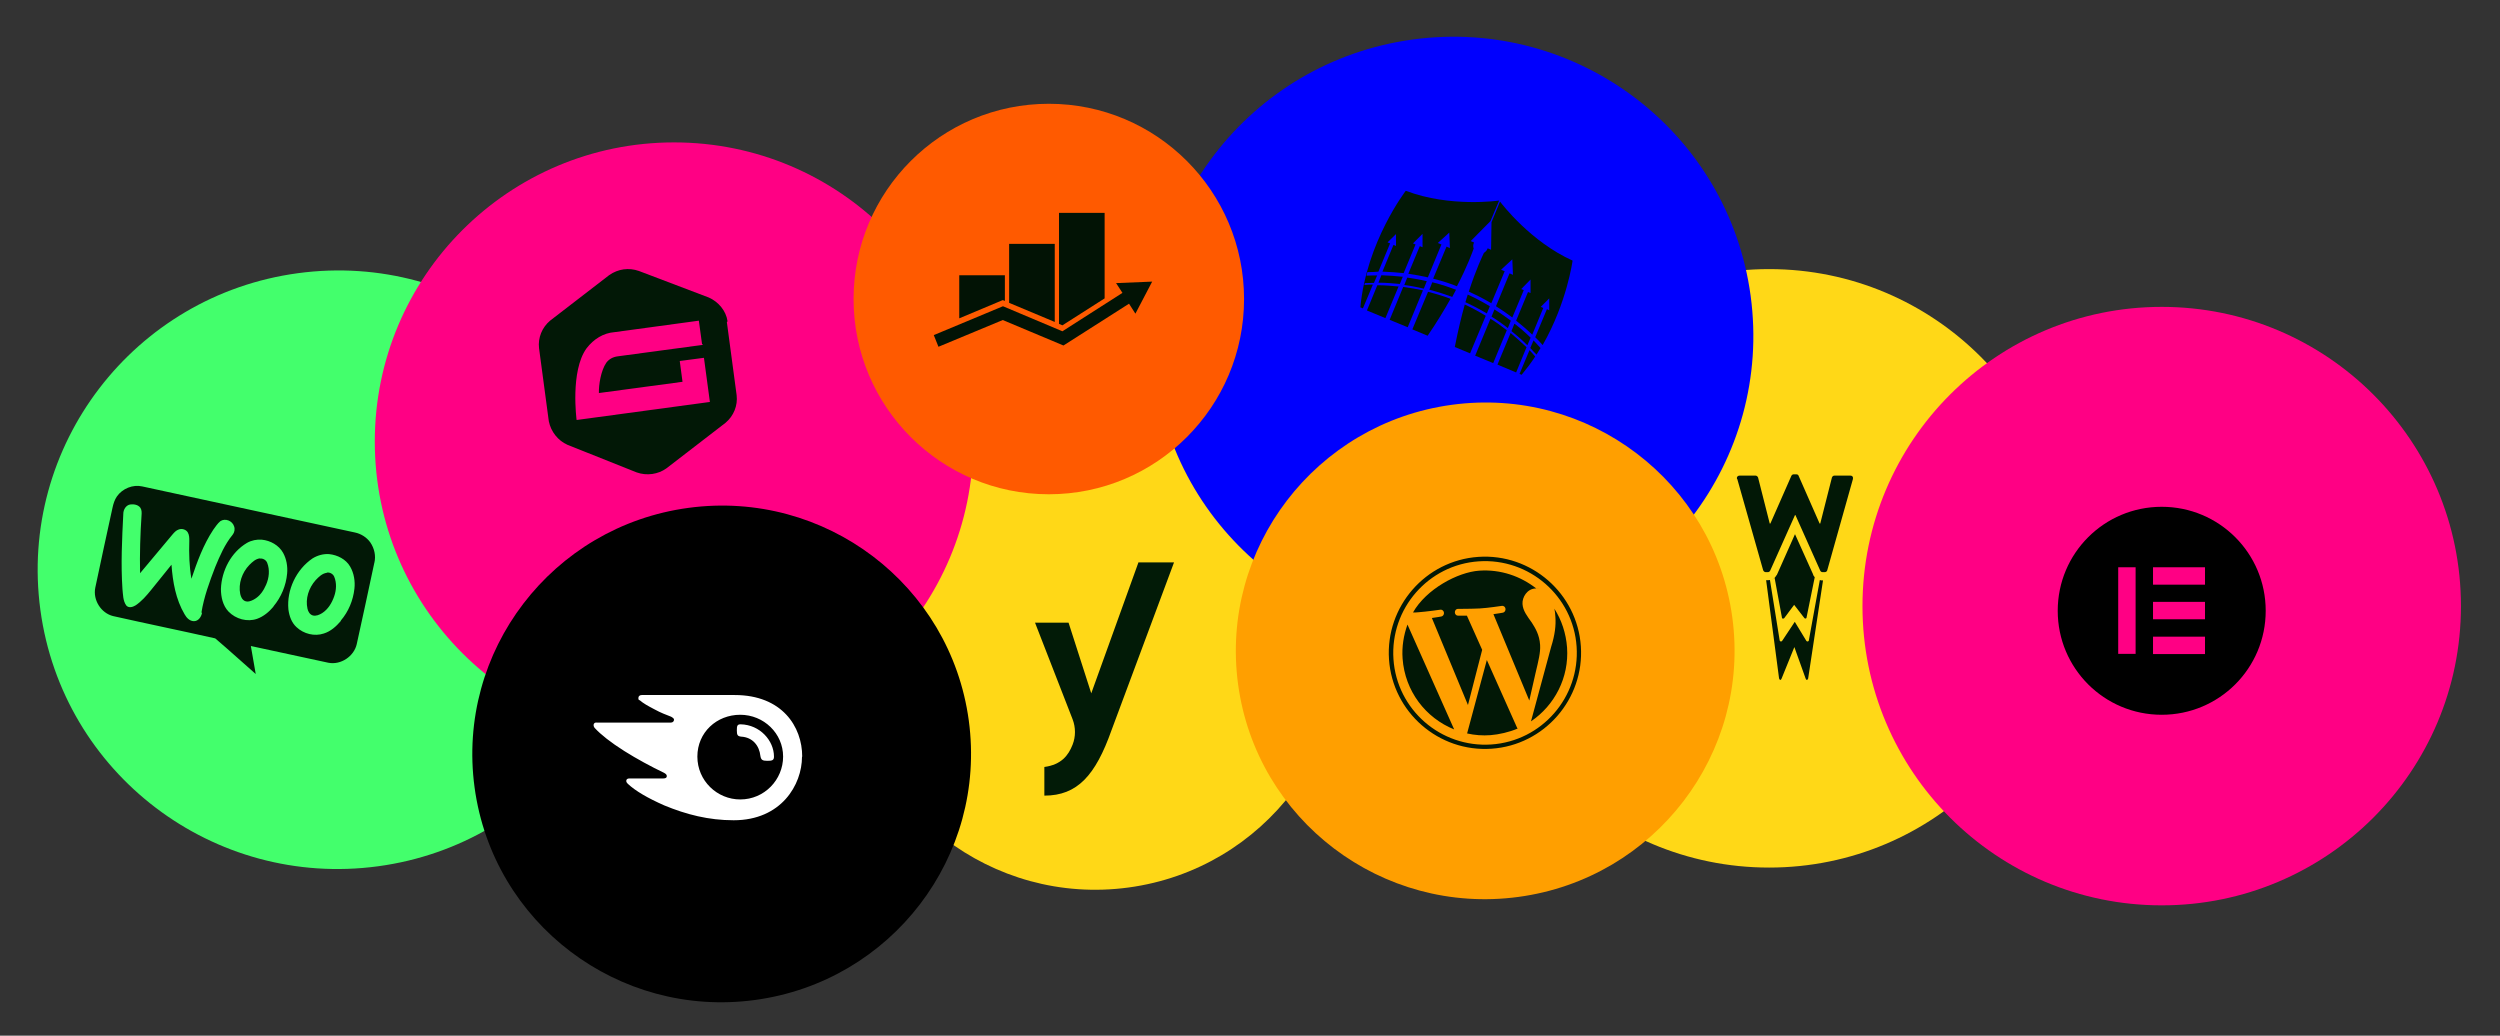 <?xml version="1.0" encoding="UTF-8"?>
<svg id="Layer_1" xmlns="http://www.w3.org/2000/svg" version="1.1" viewBox="0 0 1178 488">
  <rect x="0" y="0" width="1178" height="488" fill="#333333" stroke="none"/>
  <!-- Generator: Adobe Illustrator 29.8.3, SVG Export Plug-In . SVG Version: 2.1.1 Build 3)  -->
  <defs>
    <style>
      .st0, .st1 {
        fill: #021806;
      }

      .st2 {
        fill: #ff0084;
      }

      .st3 {
        fill: #ff5a00;
      }

      .st4 {
        fill: #43ff6c;
      }

      .st5 {
        fill: #ffd817;
      }

      .st1 {
        fill-rule: evenodd;
      }

      .st6 {
        fill: #ff9f00;
      }

      .st7 {
        fill: #fff;
      }

      .st8 {
        fill: #021b07;
      }

      .st9 {
        fill: #021305;
      }

      .st10 {
        fill: #0000fe;
      }
    </style>
  </defs>
  <circle class="st5" cx="833.6" cy="267.8" r="141"/>
  <ellipse class="st5" cx="515.9" cy="302" rx="117" ry="117.5" transform="translate(-35.7 71.6) rotate(-7.7)"/>
  <circle class="st2" cx="1018.6" cy="285.6" r="141"/>
  <ellipse class="st4" cx="159.1" cy="268.6" rx="141.5" ry="141" transform="translate(-34.4 23.6) rotate(-7.7)"/>
  <ellipse class="st10" cx="684.7" cy="158.6" rx="141.5" ry="141" transform="translate(-15.1 92.9) rotate(-7.7)"/>
  <circle class="st2" cx="317.6" cy="208.1" r="141"/>
  <circle class="st3" cx="494.2" cy="140.9" r="92"/>
  <ellipse class="st6" cx="699.7" cy="307" rx="117.5" ry="117" transform="translate(-34.7 96.2) rotate(-7.7)"/>
  <g>
    <path class="st0" d="M672.9,137.5l-7.4,17.7,7.2,3c4.4-6.4,7.9-12.3,10.8-17.4-2.3-.9-6-2.1-10.6-3.3Z"/>
    <path class="st0" d="M642.9,134.5c0-.4.1-.7.2-1.1,1.5,0,2.9-.1,4.3-.1l1.5-3.5c-1.6,0-3.3,0-5,.1.1-.5.3-1.1.4-1.7,1.8,0,3.5,0,5.2-.2l5.5-13.3-1.2-.5,4-3.9v5.6s-1.2-.5-1.2-.5l-5.2,12.6c3.5.1,6.9.4,10,.7l5.6-13.5-1.2-.5,4.5-4.5v6.3c-.1,0-1.3-.5-1.3-.5l-5.4,13c3.5.5,6.5,1.1,9.2,1.7l6.4-15.5-1.7-.7,5.4-4.9.3,7.3-1.6-.7-6.3,15.1c5,1.3,8.9,2.6,11.2,3.6,5-9.6,7.3-16.1,7.9-17.8-.3-.8-.3-1.7,0-2.4l.2-.4-1.6-.7,9.3-9.4h0c0,0,4.1-9.7,4.1-9.7,0,0-23,3.4-44-4.6,0,0-18.5,24-21.4,54.9l1.2.5,4.7-11.2c-1.2,0-2.6,0-4,.2Z"/>
    <path class="st0" d="M661.2,135.2l-6.4,15.5,8.5,3.5,7.2-17.4c-2.8-.6-5.9-1.1-9.3-1.6Z"/>
    <path class="st0" d="M649,134.4l-4.9,11.9,8.7,3.6,6.2-14.9c-3.1-.3-6.5-.6-10-.6Z"/>
    <path class="st0" d="M672.3,132.5c-2.8-.7-5.9-1.2-9.2-1.7l-1.4,3.5c3.4.4,6.5,1.1,9.2,1.7,0,0,1.4-3.5,1.4-3.5Z"/>
    <path class="st0" d="M686,136.5c-2.4-.9-6.2-2.3-11.1-3.5l-1.4,3.5c4.6,1.2,8.3,2.5,10.8,3.4.6-1.2,1.2-2.3,1.8-3.4Z"/>
    <path class="st0" d="M660.9,130.4c-3.1-.3-6.5-.6-10-.7l-1.4,3.5c3.6,0,6.9.3,10.1.6,0,0,1.4-3.4,1.4-3.4Z"/>
    <path class="st0" d="M721.2,159.1c-2.5-2.5-5-4.6-7.6-6.6l-1.4,3.5c2.5,2,5,4.2,7.5,6.7l1.5-3.5Z"/>
    <path class="st0" d="M690.2,143.5c-1.6,5.7-3.2,12.4-4.7,20l7.2,3,7.4-17.7c-4-2.4-7.4-4.2-9.9-5.3Z"/>
    <path class="st0" d="M711.9,151.1c-2.7-2-5.3-3.8-7.7-5.3l-1.4,3.4c2.3,1.4,4.9,3.2,7.7,5.4,0,0,1.4-3.5,1.4-3.5Z"/>
    <path class="st0" d="M716,176.2l1,.4c2.3-2.8,4.5-5.7,6.4-8.6-.9-1.1-1.8-2-2.7-3l-4.7,11.2h0Z"/>
    <path class="st0" d="M702.3,150.2l-7.2,17.4,8.5,3.5,6.4-15.5c-2.7-2.1-5.2-3.9-7.7-5.4Z"/>
    <path class="st0" d="M711.8,156.9l-6.2,14.9,8.8,3.7,4.9-11.9c-2.6-2.4-5.1-4.7-7.5-6.7Z"/>
    <path class="st0" d="M702.6,117.7l-1.6-.7-.2.4c-.3.8-.9,1.3-1.6,1.8-.7,1.5-3.7,7.7-7.1,18.2,2.4,1.1,6.1,2.8,10.6,5.5l6.3-15.1-1.7-.7,5.3-4.9.3,7.3-1.6-.7-6.4,15.5c2.3,1.4,4.9,3.2,7.7,5.3l5.4-12.9-1.2-.5,4.4-4.5v6.4s-1.2-.5-1.2-.5l-5.6,13.5c2.5,2,5,4.1,7.6,6.6l5.2-12.6-1.2-.5,4-4v5.6c0,0-1.1-.5-1.1-.5l-5.5,13.2c1.2,1.2,2.4,2.4,3.5,3.7,11.5-20.1,14.1-39.8,14.1-39.8-19.7-8.9-33.1-26.4-34.2-27.8l-4,9.7-.2,13.1Z"/>
    <path class="st0" d="M702,144.3c-4.3-2.6-8-4.4-10.4-5.5-.4,1.2-.7,2.3-1.1,3.6,2.4,1.1,5.9,2.8,10.1,5.3l1.4-3.4h0Z"/>
    <path class="st0" d="M721.1,164c.9,1,1.9,2.1,2.9,3.1.6-1,1.3-2.1,1.9-3.1-1.1-1.2-2.2-2.4-3.3-3.6l-1.5,3.5h0Z"/>
  </g>
  <ellipse cx="339.9" cy="355.4" rx="117.5" ry="117" transform="translate(-44.4 48.6) rotate(-7.7)"/>
  <g>
    <path class="st1" d="M154,269.9c-2.2.3-3.9,2-5.3,3.5-3.2,3.6-4.9,8.7-3.8,13.5.3,1.3,1.1,2.7,2.5,3.1,1.5.4,3.1-.3,4.4-1.1,2.8-1.8,4.6-4.8,5.7-8,1-2.9,1.2-6.2,0-9.1-.5-1.3-2-2.2-3.4-2h0Z"/>
    <path class="st1" d="M122.5,263.1c-2,.2-3.6,1.7-5,3.1-3.4,3.5-5.3,8.8-4.3,13.7.3,1.3.9,2.7,2.2,3.3,1.4.6,2.9,0,4.2-.7,2.8-1.5,4.6-4.2,5.8-7,1.4-3.2,1.8-7,.5-10.3-.5-1.3-2-2.2-3.4-2h0Z"/>
    <path class="st1" d="M176.4,265.2c.8-3.3,0-6.8-1.9-9.6-1.7-2.4-4.4-4.1-7.3-4.7-33.4-7.2-66.8-14.5-100.2-21.7-4.4-1-9.3,1-11.9,4.7-1.1,1.6-1.7,3.5-2.1,5.4-2.7,12.5-5.5,25.1-8.1,37.6-1.2,5.8,2.7,12,8.4,13.4,16,3.6,32.1,6.9,48.1,10.5,6.5,5.5,12.7,11.2,19.1,16.8-.8-4.4-1.5-8.8-2.3-13.2,12.2,2.6,24.4,5.3,36.6,7.9,5.8,1.1,12-3,13.3-8.8,2.8-12.8,5.6-25.6,8.3-38.4ZM95.2,288.7c-.3,1.9-1.7,4-3.8,4-2,0-3.5-1.6-4.4-3.2-4.2-7.1-5.6-15.3-6.2-23.4-3.2,4-6.4,7.9-9.6,11.9-2.2,2.7-4.5,5.4-7.4,7.3-1.3.8-3.2,1.3-4.3,0-1.6-2.2-1.5-5.1-1.8-7.7-.8-11.8-.2-23.7.4-35.5,0-2,1.3-4.1,3.3-4.4,1.7-.2,3.6.1,4.7,1.5.7,1,.7,2.3.6,3.5-.6,9.1-.9,18.2-.7,27.4,5.1-6.1,10.3-12.3,15.4-18.4.8-.9,1.6-1.8,2.8-2.2,1.5-.6,3.5,0,4.3,1.4.7,1.2.7,2.6.7,4-.2,6,0,12,1,17.8,2.7-8,5.6-16,10.3-23.1,1-1.4,2-2.9,3.3-4,2.3-1.6,5.7-.2,6.5,2.4.5,1.3.2,2.9-.7,4-3.7,4.5-6,9.9-8.2,15.2-2.7,7-5.3,14.1-6.5,21.5ZM128.9,285.8c-2.1,2.5-4.7,4.7-7.8,5.8-4.6,1.6-10,.1-13.4-3.4-2.7-2.8-3.6-6.9-3.6-10.7.3-8.6,4.8-17.3,12.3-21.7,2.1-1.2,4.6-1.7,7-1.5,4,.4,8,2.6,10,6.2,1.6,2.9,2.2,6.4,1.9,9.7-.5,5.7-2.8,11.2-6.5,15.6h0ZM160.6,292.6c-2.2,2.6-4.8,4.9-8,5.9-4.4,1.5-9.5.2-12.9-3-2.3-2.1-3.4-5.2-3.8-8.3-.9-9.2,3.7-18.9,11.4-24.1,2.3-1.4,5-2.2,7.8-2,3.9.4,7.9,2.4,9.9,5.9,1.8,3.1,2.4,6.9,2,10.4-.6,5.5-2.8,10.8-6.4,15Z"/>
  </g>
  <path class="st8" d="M536.4,265.1l-22.2,61.6-10.7-33.3h-15.8l17.7,45.5c1.5,3.9,1.5,8.2,0,12-2,5.1-5.3,9.4-13.3,10.5v13.5c15.6,0,24.1-9.6,31.6-30.7l29.5-79.2h-16.9Z"/>
  <path class="st7" d="M364.7,356.5c0,1.8-.9,2-3.2,2s-2.9-.5-3.2-2.3c-.5-4.8-3.6-8.8-9.1-9.1-1.6-.2-2-.7-2-2.9s.2-2.9,1.8-2.9c9.1.2,15.7,7.7,15.7,15.2ZM378,356.5c0-14.1-9.5-29-31.8-29h-43.8c-.9,0-1.6.5-1.6,1.4s.2.9.7,1.1c1.6,1.4,3.9,2.7,7,4.3,2.9,1.6,5.4,2.5,7.7,3.4.9.5,1.4.9,1.4,1.4,0,.7-.5,1.4-1.6,1.4h-34.7c-1.1-.2-1.6.5-1.6,1.1s.2,1.1.7,1.6c2.7,2.9,7.3,6.6,13.8,10.7,5.7,3.6,12.9,7.5,18.6,10.2.9.5,1.4.9,1.4,1.6s-.5,1.1-1.6,1.1h-16.1c-.9,0-1.4.5-1.4,1.1s.2.9.7,1.4c3.6,3.4,9.5,6.8,17.2,10.2,10.4,4.3,20.9,7,32.7,7,22.5,0,32.2-16.8,32.2-29.9ZM348.8,376.7c-10.9,0-20.2-8.8-20.2-20.2s9.1-19.7,20.2-19.7,20.2,8.8,20.2,19.7-8.8,20.2-20.2,20.2Z"/>
  <g>
    <path class="st9" d="M542.9,132.7l-17,.7,3,4.6-28.3,18.1-28-11.8-32.6,13.6,2.2,5.5,30.3-12.6,28.6,12,30.9-19.7,3,4.7,7.9-15.1Z"/>
    <path class="st9" d="M452,150l20.5-8.6,1,.4v-12.1h-21.5v20.3ZM499,100.3v52.3l1.6.7,19.9-12.7v-40.3h-21.5ZM475.5,142.7l21.5,9v-36.8h-21.5v27.7Z"/>
  </g>
  <path class="st0" d="M342.8,151.3c-.7-4.9-4.3-9.1-8.8-11.1l-32.9-12.5c-4.8-1.7-9.8-1-14,1.9l-27.9,21.5c-3.8,3.2-5.8,8.1-5.2,13l4.6,34.4c1,4.9,4.3,9.1,8.8,11.1l32.6,13c4.8,1.7,10.1.9,14-1.9l27.9-21.5c3.8-3.2,5.8-8.1,5.2-13h0l-4.6-34.4.3-.4ZM331.2,162.5l-40.1,5.4c-2.3.3-4.1,1.3-5.4,3-2.6,3.8-3.6,10.5-3.5,14.3l39.4-5.3-1.3-9.8,11.4-1.5,2.8,20.8-62.8,8.5s-3.1-23.1,4.7-33.8c3.3-4.3,7.9-7.2,13.2-7.6l39.7-5.4,1.5,11,.4.3Z"/>
  <path class="st0" d="M660.9,310.3c1.1,15.4,10.9,28,24.3,33.4l-22-49.4c-1.8,5-2.7,10.4-2.3,16h0ZM725.7,303.9c-.3-4.8-2.3-8-3.9-10.5-2.2-3.1-4.2-5.6-4.4-8.8s2.2-7.1,6-7.3c3.8-.3.3,0,.5,0-7.4-5.8-16.8-9.1-26.9-8.4-10.1.7-25,8.7-31.2,19.7.9,0,1.8,0,2.5-.1,4-.3,10.3-1.2,10.3-1.2,2.1-.3,2.5,2.8.5,3.2,0,0-2.1.4-4.4.7l17,41,6.7-26-7.2-16.1c-2.1,0-4.1,0-4.1,0-2.1,0-2.1-3.2,0-3.2,0,0,6.5,0,10.2-.2s10.3-1.2,10.3-1.2c2.1-.3,2.5,2.8.5,3.2,0,0-2.1.4-4.4.7l16.9,40.7,3-13.2c1.3-5.5,2.3-9.4,2.1-12.8h0ZM700.6,311l-9.3,34.6c3.5.8,7.3,1.1,11.1.8s8.8-1.4,12.7-3.1c-.1-.2-.2-.3-.3-.5l-14.2-31.8h0ZM732.4,286.7c.3,1.2.4,2.5.5,4,.3,3.9-.2,8.4-2,14.1l-9.5,35.1c11.1-7.5,18-20.6,17-34.8-.5-6.7-2.6-13-6-18.3h0ZM696.6,262.4c-24.9,1.7-43.8,23.4-42.1,48.3,1.7,24.9,23.4,43.8,48.3,42.1,24.9-1.7,43.8-23.4,42.1-48.3-1.7-24.9-23.4-43.8-48.3-42.1h0ZM702.7,350.8c-23.8,1.6-44.5-16.4-46.1-40.2-1.6-23.8,16.4-44.5,40.2-46.1,23.8-1.6,44.5,16.4,46.1,40.2,1.6,23.8-16.4,44.5-40.2,46.1h0Z"/>
  <g>
    <g>
      <path class="st1" d="M858.8,273.5c-.5,0-.9,0-1.3-.2l-5.2,28.6c-.3.5-.9.5-1.2,0l-5.4-8.9-5.9,8.9c-.3.5-.9.5-1.2,0l-4.6-28.6s0,0,0,0c-.3,0-.7.1-1,.1h-.8l6.1,46.3c.3.9.9.9,1.2,0l6-14.8,5.3,14.8c.3.9.9.9,1.2,0l7-46.2h-.3Z"/>
      <path class="st1" d="M856.5,272.9s0,0,0,0c0,0,0,0,0,0Z"/>
      <polygon class="st1" points="854.4 270.8 853 267.6 853 267.6 854.4 270.8"/>
      <path class="st1" d="M837.4,270.8l1.4-3.2h0l-1.4,3.2c-.6,1.2-1.7,2.1-2.9,2.5,1.3-.4,2.3-1.3,3-2.5Z"/>
      <path class="st1" d="M854.9,271.6s0,0,.1.1c0,0,0,0-.1-.1Z"/>
    </g>
    <path class="st1" d="M854.4,270.8l-8.6-19.1-8.5,19.1c-.3.5-.7,1-1.1,1.5l3.5,19c.2.2.7.3,1,0l4.7-6.3,4.8,6.2c.3.4.8.3,1,0l3.9-19.2c-.3-.4-.6-.8-.8-1.2Z"/>
    <path class="st1" d="M818.5,225.7c-.3-.9.3-1.6,1.2-1.6h7.5c.5,0,1,.4,1.2.9l5.5,21.7h.3l9.9-22.5c.2-.4.6-.7,1.1-.7h1.2c.6,0,1,.3,1.1.7l9.9,22.5h.3l5.5-21.7c.2-.5.6-.9,1.2-.9h7.5c.9,0,1.4.6,1.2,1.6l-12.1,43c-.1.5-.6.9-1.2.9h-1c-.5,0-.9-.3-1.1-.7l-11.7-26.2h-.2l-11.7,26.2c-.2.4-.6.7-1.1.7h-1c-.5,0-1-.4-1.2-.9l-12.2-43h0Z"/>
  </g>
  <path d="M1018.6,238.8c-27.1,0-49,21.9-49,49s21.9,49,49,49,49-21.9,49-49c0-27.1-21.9-49-49-49ZM1006.3,308.1h0s-8.2,0-8.2,0v-40.8h8.2v40.8ZM1039,308.2h-24.5v-8.2h24.5v8.2ZM1039,291.8h-24.5v-8.2h24.5v8.2ZM1039,275.5h-24.5v-8.2h24.5v8.2Z"/>
</svg>